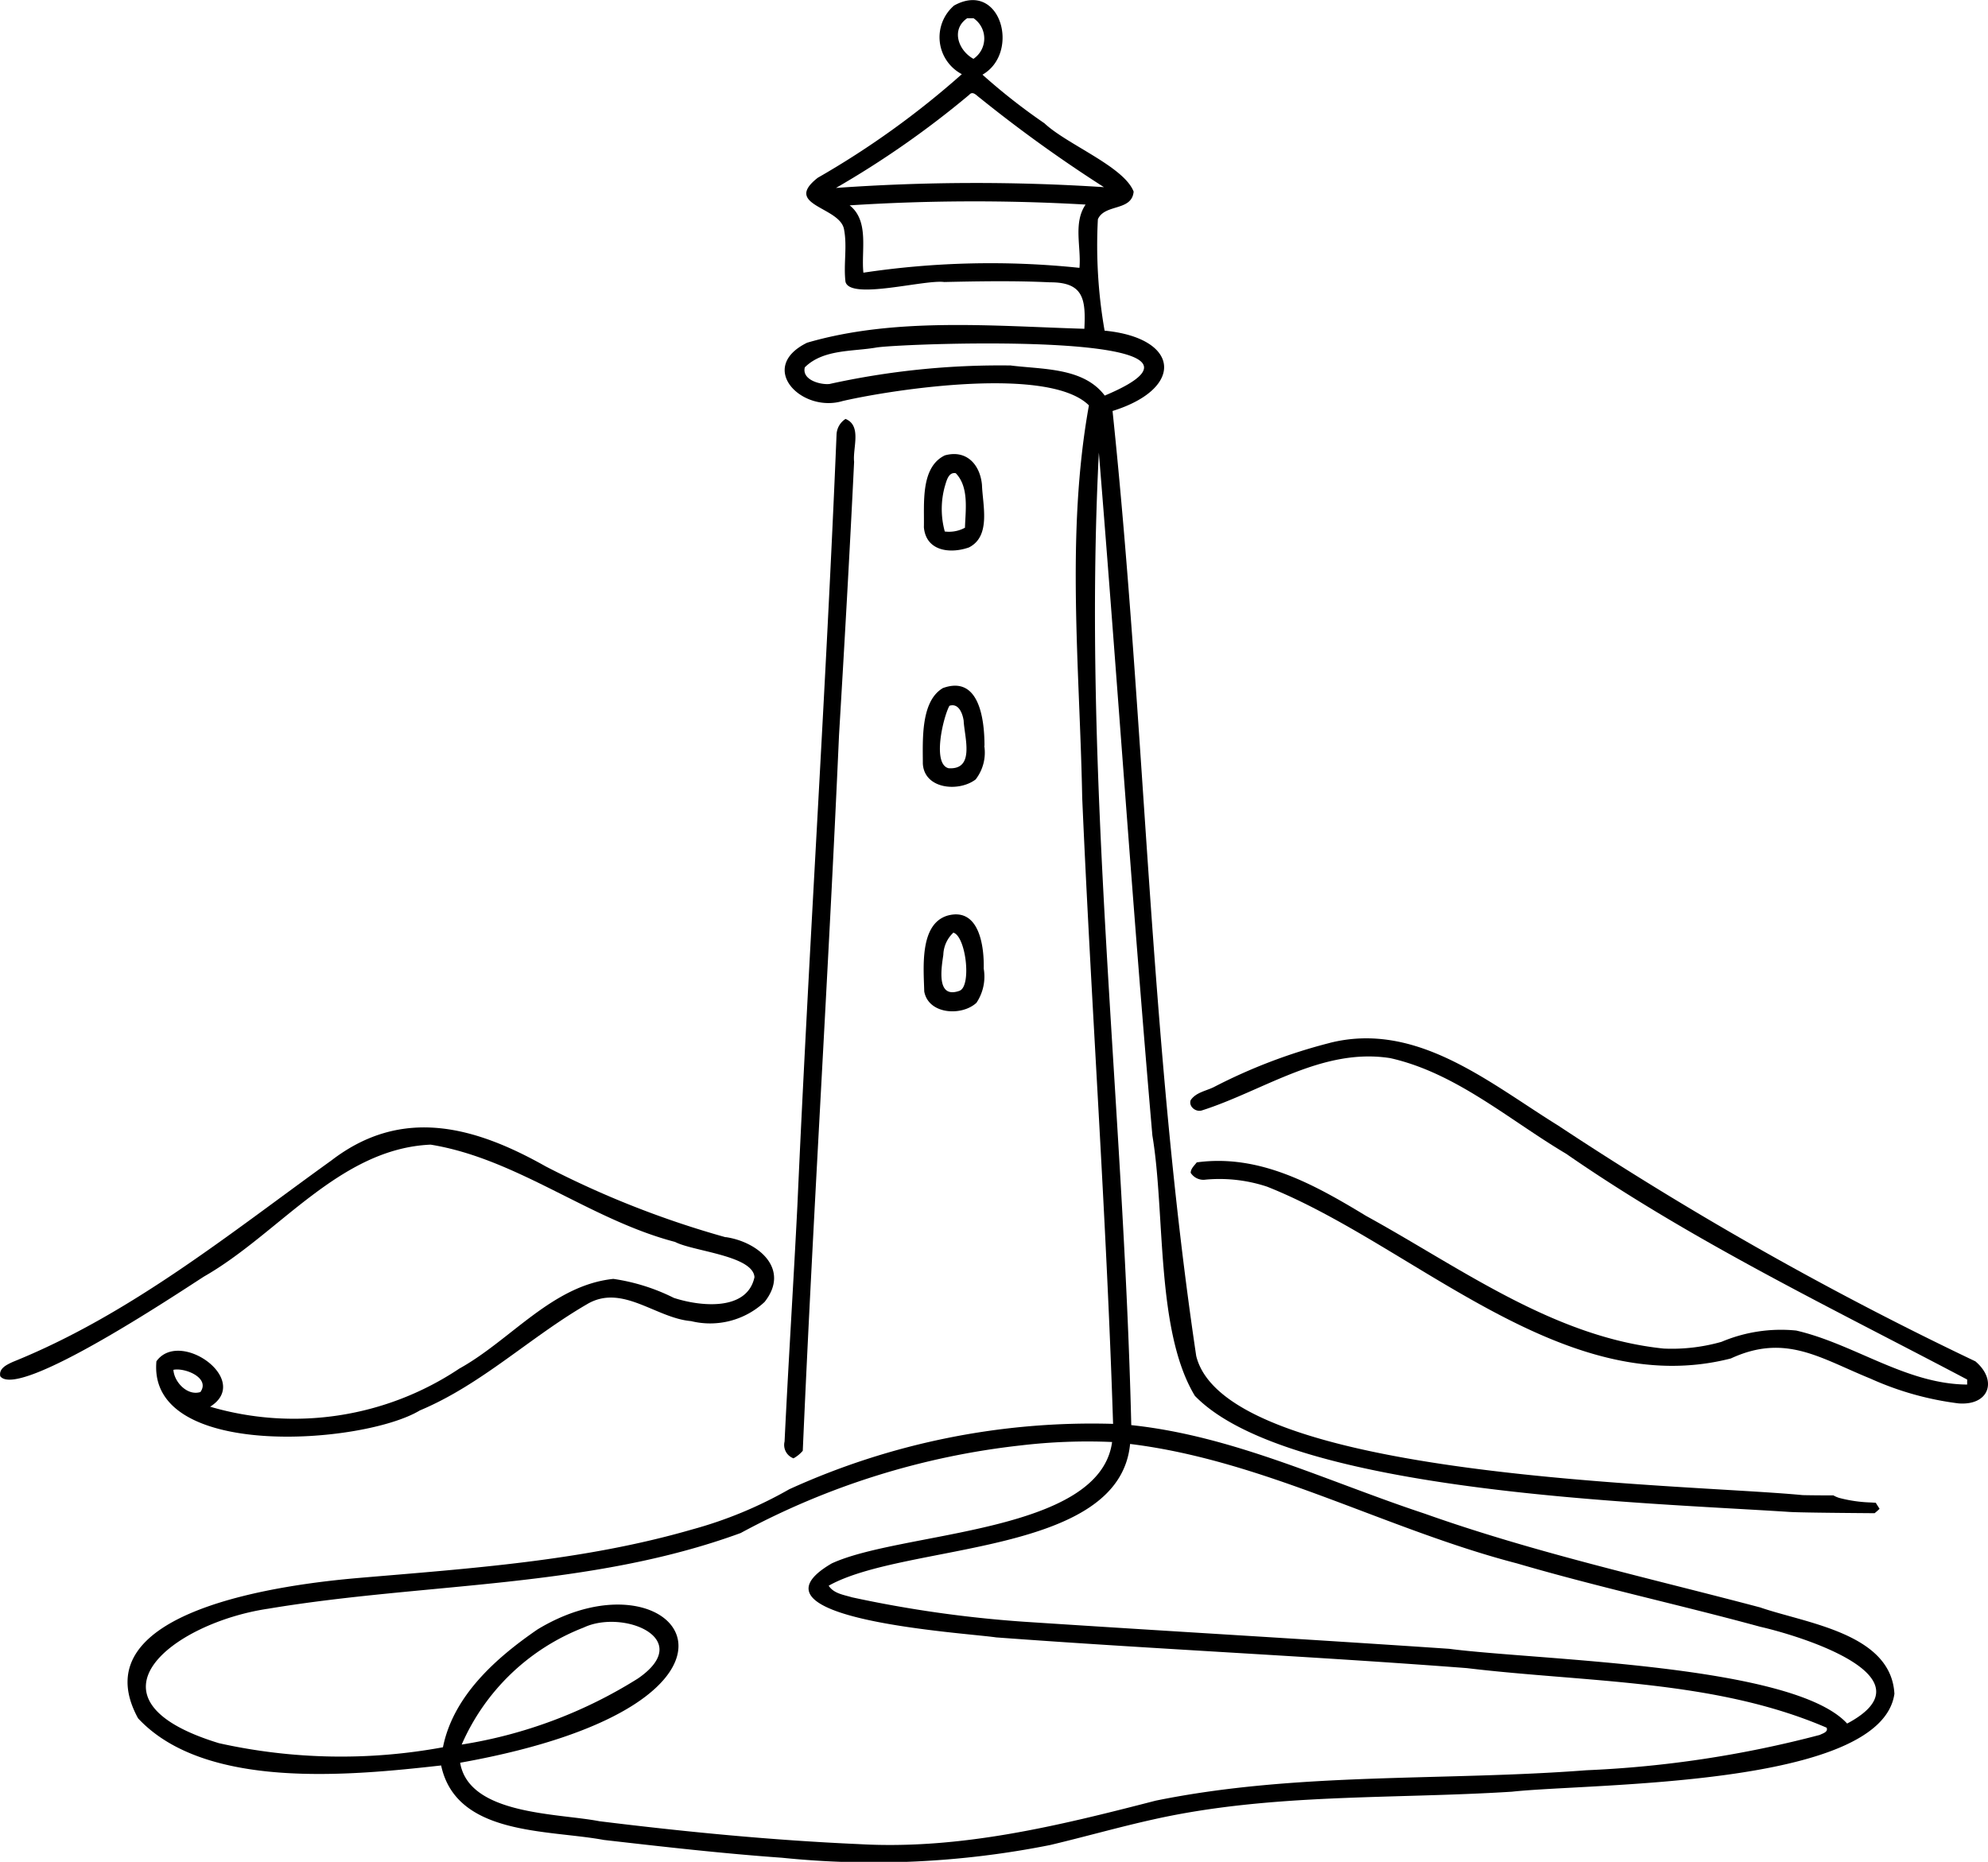 <svg xmlns="http://www.w3.org/2000/svg" xmlns:xlink="http://www.w3.org/1999/xlink" width="79" height="74" viewBox="0 0 79 74">
  <defs>
    <clipPath id="clip-path">
      <rect id="長方形_15865" data-name="長方形 15865" width="79" height="74" fill="none"/>
    </clipPath>
  </defs>
  <g id="グループ_1011" data-name="グループ 1011" transform="translate(0 0.004)">
    <g id="グループ_1010" data-name="グループ 1010" transform="translate(0 -0.004)" clip-path="url(#clip-path)">
      <path id="パス_379" data-name="パス 379" d="M164.6,63.888c-4.467-1.182-8.99-2.183-13.352-3.733-3.85-1.272-7.575-3.086-11.652-3.516-.309-12.88-1.946-25.771-1.288-38.656.737,9.04,1.342,18.1,2.127,27.146.518,3.08.125,7.76,1.689,10.347,3.761,3.877,18.016,4.241,23.618,4.613.322.021,1.521.037,3.393.051.066-.054.134-.112.195-.173l0-.005c-.05-.079-.1-.156-.149-.236L169,59.714a5.607,5.607,0,0,1-1.272-.182,1.157,1.157,0,0,1-.23-.1c-.651,0-1.07-.007-1.221-.011-4.667-.454-22.891-.622-24.1-5.53-1.851-12.419-2.016-25.073-3.325-37.56,2.871-.894,2.689-2.9-.316-3.193a19.611,19.611,0,0,1-.267-4.427c.273-.623,1.35-.308,1.421-1.1-.389-1-2.646-1.869-3.545-2.715a24.2,24.2,0,0,1-2.462-1.932c1.519-.872.721-3.77-1.127-2.749a1.66,1.66,0,0,0,.307,2.729,34.249,34.249,0,0,1-5.726,4.118c-1.405,1.1.875,1.145,1.043,2.043.135.688-.024,1.4.059,2.088.177.743,3.139-.094,3.924.012,1.4-.031,2.8-.055,4.2.012,1.345-.007,1.427.681,1.369,1.847-3.614-.108-7.519-.469-11.019.554-2.006.987-.221,2.808,1.418,2.316,2.1-.481,8.205-1.393,9.782.174-.924,5.125-.365,10.414-.267,15.594.36,8.3.962,16.589,1.227,24.887a29.005,29.005,0,0,0-12.87,2.6,16.522,16.522,0,0,1-3.869,1.6c-4.307,1.247-8.814,1.546-13.257,1.926-2.756.237-11.119,1.24-8.75,5.576,2.664,2.863,8.46,2.276,12.044,1.875.6,2.8,4.232,2.545,6.469,2.961,2.356.27,4.714.539,7.073.707a35.8,35.8,0,0,0,10.661-.506c1.374-.326,2.732-.714,4.109-1.019,4.68-1.046,9.486-.8,14.239-1.1,3.125-.344,14.67-.166,15.2-3.891-.13-2.4-3.493-2.8-5.322-3.429M133.07.722l.26,0a.975.975,0,0,1-.006,1.613c-.6-.333-.9-1.162-.254-1.61m-5.209,6.741a37.125,37.125,0,0,0,5.293-3.7c.146-.173.293.029.419.116a55.421,55.421,0,0,0,4.937,3.553,78.333,78.333,0,0,0-10.65.031m9.677,3.176a34.043,34.043,0,0,0-8.586.192c-.094-.879.244-2.049-.546-2.676a77.1,77.1,0,0,1,9.376-.031c-.5.734-.17,1.683-.244,2.515m-2.76,3.88a31.481,31.481,0,0,0-7.178.737c-.381.034-1.1-.172-.976-.663.738-.731,1.909-.62,2.864-.791,1.258-.178,15.213-.674,9.055,1.914-.852-1.131-2.492-1.034-3.765-1.2m32.165,54.437a43.532,43.532,0,0,1-9.253,1.4c-5.7.438-11.489.062-17.122,1.209-3.874,1-7.766,1.959-11.8,1.727-3.448-.152-6.885-.487-10.311-.91-1.644-.321-5.177-.242-5.53-2.324,13.378-2.391,8.7-8.705,3.077-5.3-1.651,1.133-3.35,2.64-3.76,4.685a22.327,22.327,0,0,1-8.9-.162c-5.741-1.752-1.833-4.785,1.955-5.345,6.249-1.046,12.75-.8,18.776-3.008A30.412,30.412,0,0,1,135.2,57.446a22.583,22.583,0,0,1,3.634-.136c-.494,3.656-8.353,3.538-11.142,4.826-3.8,2.222,5.325,2.757,6.534,2.94,6.235.463,12.475.743,18.707,1.221,4.746.571,9.862.454,14.295,2.368.073.177-.168.23-.281.292m-53.959.378a8.728,8.728,0,0,1,4.846-4.65c1.566-.742,4.459.441,2.157,2.025a18.6,18.6,0,0,1-7,2.625m55.052-.835c-2.157-2.357-12.314-2.513-15.813-2.97-5.634-.383-11.282-.706-16.921-1.078a47.872,47.872,0,0,1-6.807-.968c-.331-.1-.728-.149-.931-.462,3.041-1.712,11.553-1.161,11.978-5.634,5.356.658,10.183,3.4,15.374,4.747,3.2.937,6.46,1.644,9.672,2.52,1.621.369,6.916,2,3.448,3.846" transform="translate(-94.641 0.004)"/>
      <path id="パス_380" data-name="パス 380" d="M615.03,328.169a.772.772,0,0,1,.358-.63c.654.269.279,1.155.34,1.706-.176,3.626-.383,7.252-.6,10.872-.42,9.483-1.027,18.957-1.44,28.434a1.318,1.318,0,0,1-.369.3.568.568,0,0,1-.354-.669c.151-3.132.352-6.261.51-9.393.453-10.209,1.134-20.411,1.555-30.623" transform="translate(-581.787 -310.888)"/>
      <path id="パス_381" data-name="パス 381" d="M724.251,356.236c-.074-.815-.62-1.412-1.477-1.174-.98.478-.809,1.933-.831,2.859.086.95,1.044,1.061,1.788.8.888-.446.548-1.68.52-2.483m-.678,1.7a1.33,1.33,0,0,1-.8.149,3.38,3.38,0,0,1,0-1.787c.068-.212.14-.585.436-.53.533.551.388,1.461.366,2.168" transform="translate(-685.229 -336.962)"/>
      <path id="パス_382" data-name="パス 382" d="M723.5,538.474c0-1.025-.2-2.816-1.65-2.294-.893.521-.8,2.078-.8,3,.052,1.026,1.439,1.141,2.1.631a1.739,1.739,0,0,0,.342-1.332m-1.42.888c-.659-.169-.211-2.036.035-2.482.365-.118.521.3.565.588.029.656.465,1.966-.6,1.894" transform="translate(-684.378 -508.833)"/>
      <path id="パス_383" data-name="パス 383" d="M724.124,717.058c.024-.9-.183-2.454-1.439-2.11-1.119.338-.948,2.076-.924,3.014.165.915,1.49.993,2.075.451a1.872,1.872,0,0,0,.289-1.355m-.956.876c-.932.34-.732-.872-.65-1.425a1.26,1.26,0,0,1,.4-.884c.5.15.727,2.122.247,2.309" transform="translate(-685.033 -678.556)"/>
      <path id="パス_384" data-name="パス 384" d="M935.507,811.995c3.452-.87,6.329,1.583,9.074,3.283a136.1,136.1,0,0,0,16.583,9.374c.89.754.55,1.767-.673,1.671a12.162,12.162,0,0,1-3.5-.986c-1.99-.807-3.371-1.806-5.544-.8-6.659,1.713-12.618-4.529-18.434-6.829a6.021,6.021,0,0,0-2.432-.279.6.6,0,0,1-.6-.271c.005-.17.146-.287.241-.414,2.495-.341,4.671.879,6.729,2.127,3.75,2.06,7.459,4.825,11.825,5.273a7.218,7.218,0,0,0,2.3-.268,6.071,6.071,0,0,1,2.968-.448c2.308.534,4.365,2.131,6.793,2.147,0-.048,0-.146,0-.2-5.362-2.833-10.907-5.49-15.937-8.974-2.263-1.342-4.372-3.212-6.986-3.8-2.713-.427-5.039,1.3-7.5,2.082-.236.066-.52-.161-.434-.41.208-.312.612-.367.926-.524a21.562,21.562,0,0,1,4.607-1.754" transform="translate(-882.665 -770.544)"/>
      <path id="パス_385" data-name="パス 385" d="M28.83,885.824a37.438,37.438,0,0,1-7.143-2.813c-2.826-1.594-5.714-2.392-8.516-.239-4.053,2.916-7.983,6.118-12.659,8.007-.23.107-.572.257-.5.573.721.932,7.015-3.273,8.1-3.968,2.977-1.7,5.375-5.08,9-5.239,3.441.558,6.326,2.982,9.715,3.867.709.374,3.095.538,3.155,1.4-.293,1.373-2.182,1.161-3.207.823a7.875,7.875,0,0,0-2.4-.754c-2.429.252-4.078,2.435-6.125,3.567a11.829,11.829,0,0,1-9.9,1.513c1.68-1.051-1.206-3.108-2.134-1.805-.362,3.941,8.213,3.311,10.468,1.953,2.444-1.023,4.366-2.9,6.63-4.214,1.4-.846,2.737.545,4.149.664a3.168,3.168,0,0,0,2.919-.76c1.033-1.3-.234-2.386-1.538-2.578M7.963,891.978c-.518.164-1.043-.4-1.072-.883.461-.095,1.473.322,1.072.883" transform="translate(0 -836.65)"/>
    </g>
  </g>
</svg>
